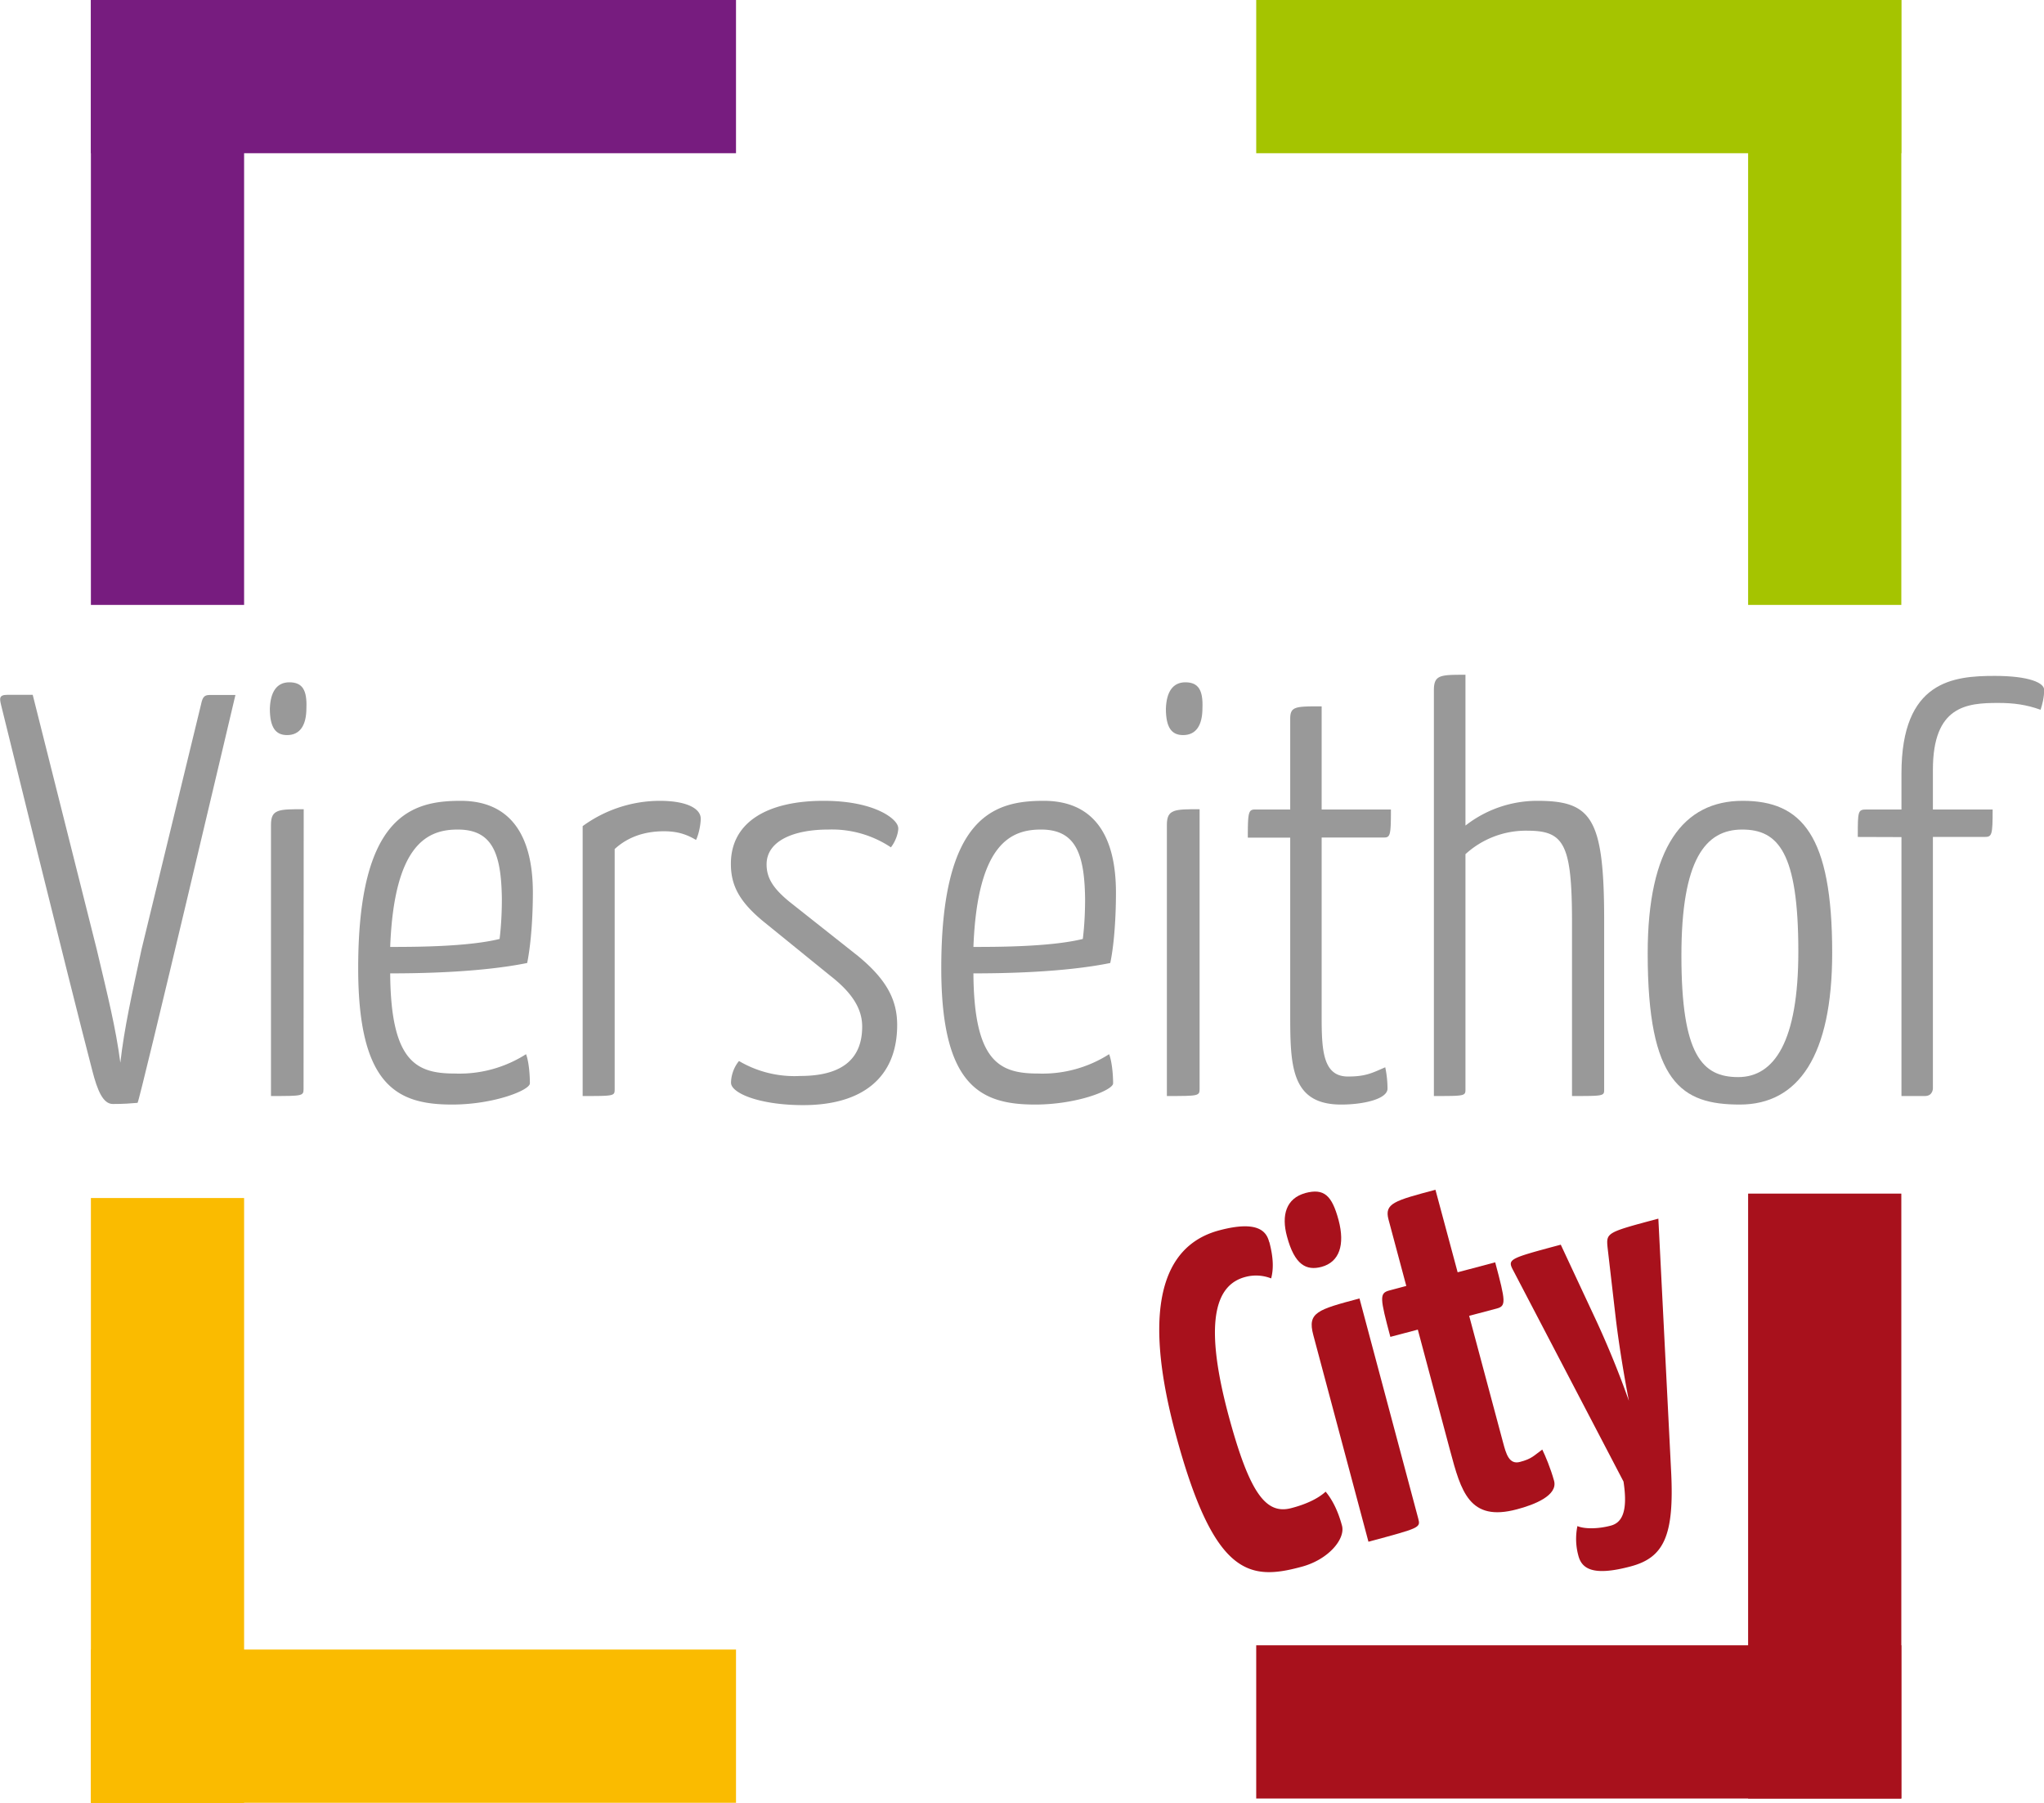 <svg xmlns="http://www.w3.org/2000/svg" id="svg66" viewBox="0 0 1436.9 1267.3" height="1267.3" width="1436.9">
  <g transform="translate(-435 -340.2)" id="City">
    <g id="g10">
      <path style="fill:#a8111c" id="path2" d="M1327.3 1213.2c3 11.3 3 19.2 1.3 25.6a29 29 0 0 0-18.2-1c-18.4 4.9-30.7 26.1-12 96.4 15 56 26.6 70.9 44.6 66 10-2.6 18.6-6.6 23.9-11.5 4 4.8 8.4 12.3 11.5 23.9 2.5 9.3-9.5 24-28.8 29-36.7 9.9-61.5 6.2-88.4-94.4-28.2-105.7 2-134.5 31-142.2 27.5-7.3 33.2 1.1 35 8.2z"/>
      <path style="fill:#a8111c" id="path4" d="M1352.6 1178.8c13.2-3.5 18.7 1.6 23.4 19 4.6 17.4.6 29.5-12 32.9-10.6 2.8-18.9-1.2-24.3-21.5-4-14.8-.6-26.7 13-30.4zm79.4 228.8c1.7 6.5 1.4 6.5-35 16.3l-38.8-145.4c-4.2-15.8 2.9-17.7 32.5-25.6z"/>
      <path style="fill:#a8111c" id="path6" d="M1431.7 1274.8l-19.3 5.1c-7.3-27.4-7.8-30.7-.8-32.6l12-3.2-12.5-46.7c-3-11.3 4-13.2 33-20.9l15.6 58 26.4-7c7.4 27.7 7.8 30.7 1 32.5l-19.3 5.1 23.9 89.3c2 7.4 4.1 15.5 11.8 13.4 8.4-2.2 9.6-4.3 15.7-8.7 2.1 4.3 5.8 13 8.3 22 2.7 10.3-13.9 16.8-26.1 20-33.5 9-39.3-12.6-47-41.3z"/>
      <path style="fill:#a8111c" id="path8" d="M1499.2 1234c-4.7-8.8-4.7-8.8 33-18.9l24.8 53.1a656 656 0 0 1 23.1 56.7s-6.1-30.8-9.5-60.3l-5.5-47.5c-1-10.5-.7-10.6 35.7-20.3l9 178.2c2.2 44.6-5.1 60-28.3 66.2-26.8 7.2-34.5 1.6-36.9-7.4a44.6 44.6 0 0 1-.7-20.9c4.6 2 14 2.2 23.4-.3 7.7-2 12.3-9.5 9-31z"/>
    </g>
  </g>
  <g transform="translate(-435 -340.2)" id="Schriften">
    <g id="g35">
      <path style="fill:#999" id="path13" d="M440.2 828.6H458l45 178.9c7.7 32.6 13.4 55.1 16.6 79.7 2.8-24.6 8-47.5 14.9-79.7L576 836.7c1.2-5.2 1.6-8 6.4-8h18.1s-67.6 286.7-68.8 286.7c-4.9.4-9.3.8-17.4.8-6.8 0-10.8-9.3-14.4-23.4-17.4-66.8-64-256.5-64-256.5-1.3-5.2-1.7-7.7 4.3-7.7z"/>
      <path style="fill:#999" id="path15" d="M638.4 819.8c9.3 0 12.5 5.6 12 18.1 0 12-4.4 19-13.6 19-8 0-12.1-5.3-12.1-18.6.4-11.7 4.8-18.5 13.7-18.5zm10 285.5c0 5.3-.3 5.3-22.9 5.3V920c0-11 5.2-11 23-11z"/>
      <path style="fill:#999" id="path17" d="M809.6 967.6c0 16.9-1.3 36.2-4 49.5-34 6.9-78.6 7.3-96.3 7.3.4 62.4 18.5 70.4 45.5 70.4a87 87 0 0 0 50-13.6c2 5.2 2.7 14.5 2.7 20.5 0 4.8-25.3 14.9-54.7 14.9-38.3 0-66-12.9-66-95.9 0-107.5 37.8-117.6 72-117.6 35 0 50.8 24.2 50.8 64.5zm-100.3 38.2c16 0 54.3 0 76.9-5.6 1.2-9.7 1.6-19.7 1.6-28.2-.4-32.2-6.8-48.7-31-48.7-20.5 0-44.7 9.2-47.5 82.5z"/>
      <path style="fill:#999" id="path19" d="M844.6 920.9a92.4 92.4 0 0 1 54-17.8c19.7 0 29 5.7 29 12.5 0 4-1.3 10.9-3.3 15-5.6-3.3-12-6.1-22.5-6.1-13 0-25 3.6-34.7 12.5v168.3c0 5.3.4 5.3-22.5 5.3V920.9z"/>
      <path style="fill:#999" id="path21" d="M1066.5 922c0 4.1-2 9.7-5.2 13.8a74.7 74.7 0 0 0-44-12.5c-24.5 0-43.4 8-43.4 24.5 0 9.7 4.8 17 16 26.2l48.4 38.3c19 15.7 27.4 29.8 27.4 48.3 0 37.5-25 56.4-66 56.4-31 0-50.8-8.5-50.8-15.7 0-4.4 1.6-10.5 5.6-15.3a76.8 76.8 0 0 0 43.1 10.5c27 0 43.5-10.1 43.5-34.7 0-12-6.4-23.3-22.5-35.8L973 989c-18.2-14.6-24.2-26.3-24.2-41.6 0-29.4 25.8-44.3 65.2-44.3 36.7 0 52.4 13.3 52.4 19z"/>
      <path style="fill:#999" id="path23" d="M1219.5 967.6c0 16.9-1.2 36.2-4 49.5-33.8 6.9-78.5 7.3-96.2 7.3.4 62.4 18.5 70.4 45.5 70.4a87 87 0 0 0 49.9-13.6c2 5.2 2.8 14.5 2.8 20.5 0 4.8-25.4 14.9-54.8 14.9-38.2 0-66-12.9-66-95.9 0-107.5 37.9-117.6 72-117.6 35.1 0 50.8 24.2 50.8 64.5zm-100.2 38.2c16 0 54.3 0 76.9-5.6 1.2-9.7 1.6-19.7 1.6-28.2-.4-32.2-6.9-48.7-31-48.7-20.6 0-44.7 9.2-47.5 82.5z"/>
      <path style="fill:#999" id="path25" d="M1268.3 819.8c9.2 0 12.5 5.6 12 18.1 0 12-4.4 19-13.6 19-8.1 0-12.1-5.3-12.1-18.6.4-11.7 4.8-18.5 13.7-18.5zm10 285.5c0 5.3-.4 5.3-23 5.3V920c0-11 5.3-11 23-11z"/>
      <path style="fill:#999" id="path27" d="M1342 929h-29.8c0-17.8.4-19.8 5.2-19.8h24.6v-63.7c0-8.8 3.6-8.8 22.1-8.8v72.5h48.7c0 17.7-.4 19.7-4.8 19.7h-43.9v125.7c0 23.7.8 42.3 18.5 42.3 12.5 0 17-2.5 26.2-6.5a73 73 0 0 1 1.6 15c0 7.2-16.5 11.2-32.6 11.2-35.8 0-35.8-28.2-35.8-64.8V928.9z"/>
      <path style="fill:#999" id="path29" d="M1443 825.4c0-10.9 4.5-10.9 22.2-10.9v106a82 82 0 0 1 50.3-17.4c38.3 0 47.2 11.7 47.2 84.2v118c0 5.3.8 5.3-22.6 5.3v-122c0-55.3-5.6-64.5-31.4-64.5a63 63 0 0 0-43.5 16.5v164.7c0 5.3.4 5.3-22.2 5.3z"/>
      <path style="fill:#999" id="path31" d="M1660.1 903.1c41.5 0 62.9 24.2 62.9 106.8 0 72.5-23.8 106.7-64.9 106.7-41 0-64.8-15.3-64.8-106.3 0-74.5 25-107.2 66.8-107.2zm-3.2 194.2c25.4 0 42.3-25 42.3-88.2 0-69.7-14.1-85.8-39.5-85.8-25.8 0-42.7 21-42.7 88.6 0 69.7 14.5 85.4 39.9 85.4z"/>
      <path style="fill:#999" id="path33" d="M1741 928.5c0-18.1 0-19.3 6.1-19.3h24.6v-25.4c0-65.2 36.6-68.5 65.6-68.5 24.2 0 34.7 4.9 34.7 9.7 0 5.6-1.2 10-2.5 14.1-10-3.6-18.9-4.8-29.8-4.8-22.1 0-45.9 2-45.9 47v27.9h42c0 18.1-.5 19.3-5.7 19.3h-36.3v176.8s0 5.3-5.6 5.3h-16.5v-182z"/>
    </g>
  </g>
  <g transform="translate(-435 -340.2)" id="Winkel_Aubergine">
    <g id="g42">
      <path style="fill:#771c7f" id="rect38" d="M498.9 340.2h453.5v107.7H498.9z"/>
      <path style="fill:#771c7f" id="rect40" d="M498.9 340.2h107.7v425.2H498.9z"/>
    </g>
  </g>
  <g transform="translate(-435 -340.2)" id="Winkel_Grün">
    <g id="g49">
      <path style="fill:#a5c400" id="rect45" d="M1318.1 340.2h453.5v107.7h-453.5z"/>
      <path style="fill:#a5c400" id="rect47" d="M1663.9 340.2h107.7v425.2h-107.7z"/>
    </g>
  </g>
  <g transform="translate(-435 -340.2)" id="Winkel_Aubergine_Kopie">
    <g id="g56">
      <path style="fill:#fabb00" id="rect52" d="M498.9 1499.7h453.5v107.7H498.9z"/>
      <path style="fill:#fabb00" id="rect54" d="M498.9 1182.3h107.7v425.2H498.9z"/>
    </g>
  </g>
  <g transform="translate(-435 -340.2)" id="Winkel_Grün_Kopie">
    <g id="g63">
      <path style="fill:#a8111c" id="rect59" d="M1318.1 1496.7h453.5v107.7h-453.5z"/>
      <path style="fill:#a8111c" id="rect61" d="M1663.9 1179.2h107.7v425.2h-107.7z"/>
    </g>
  </g>
</svg>
